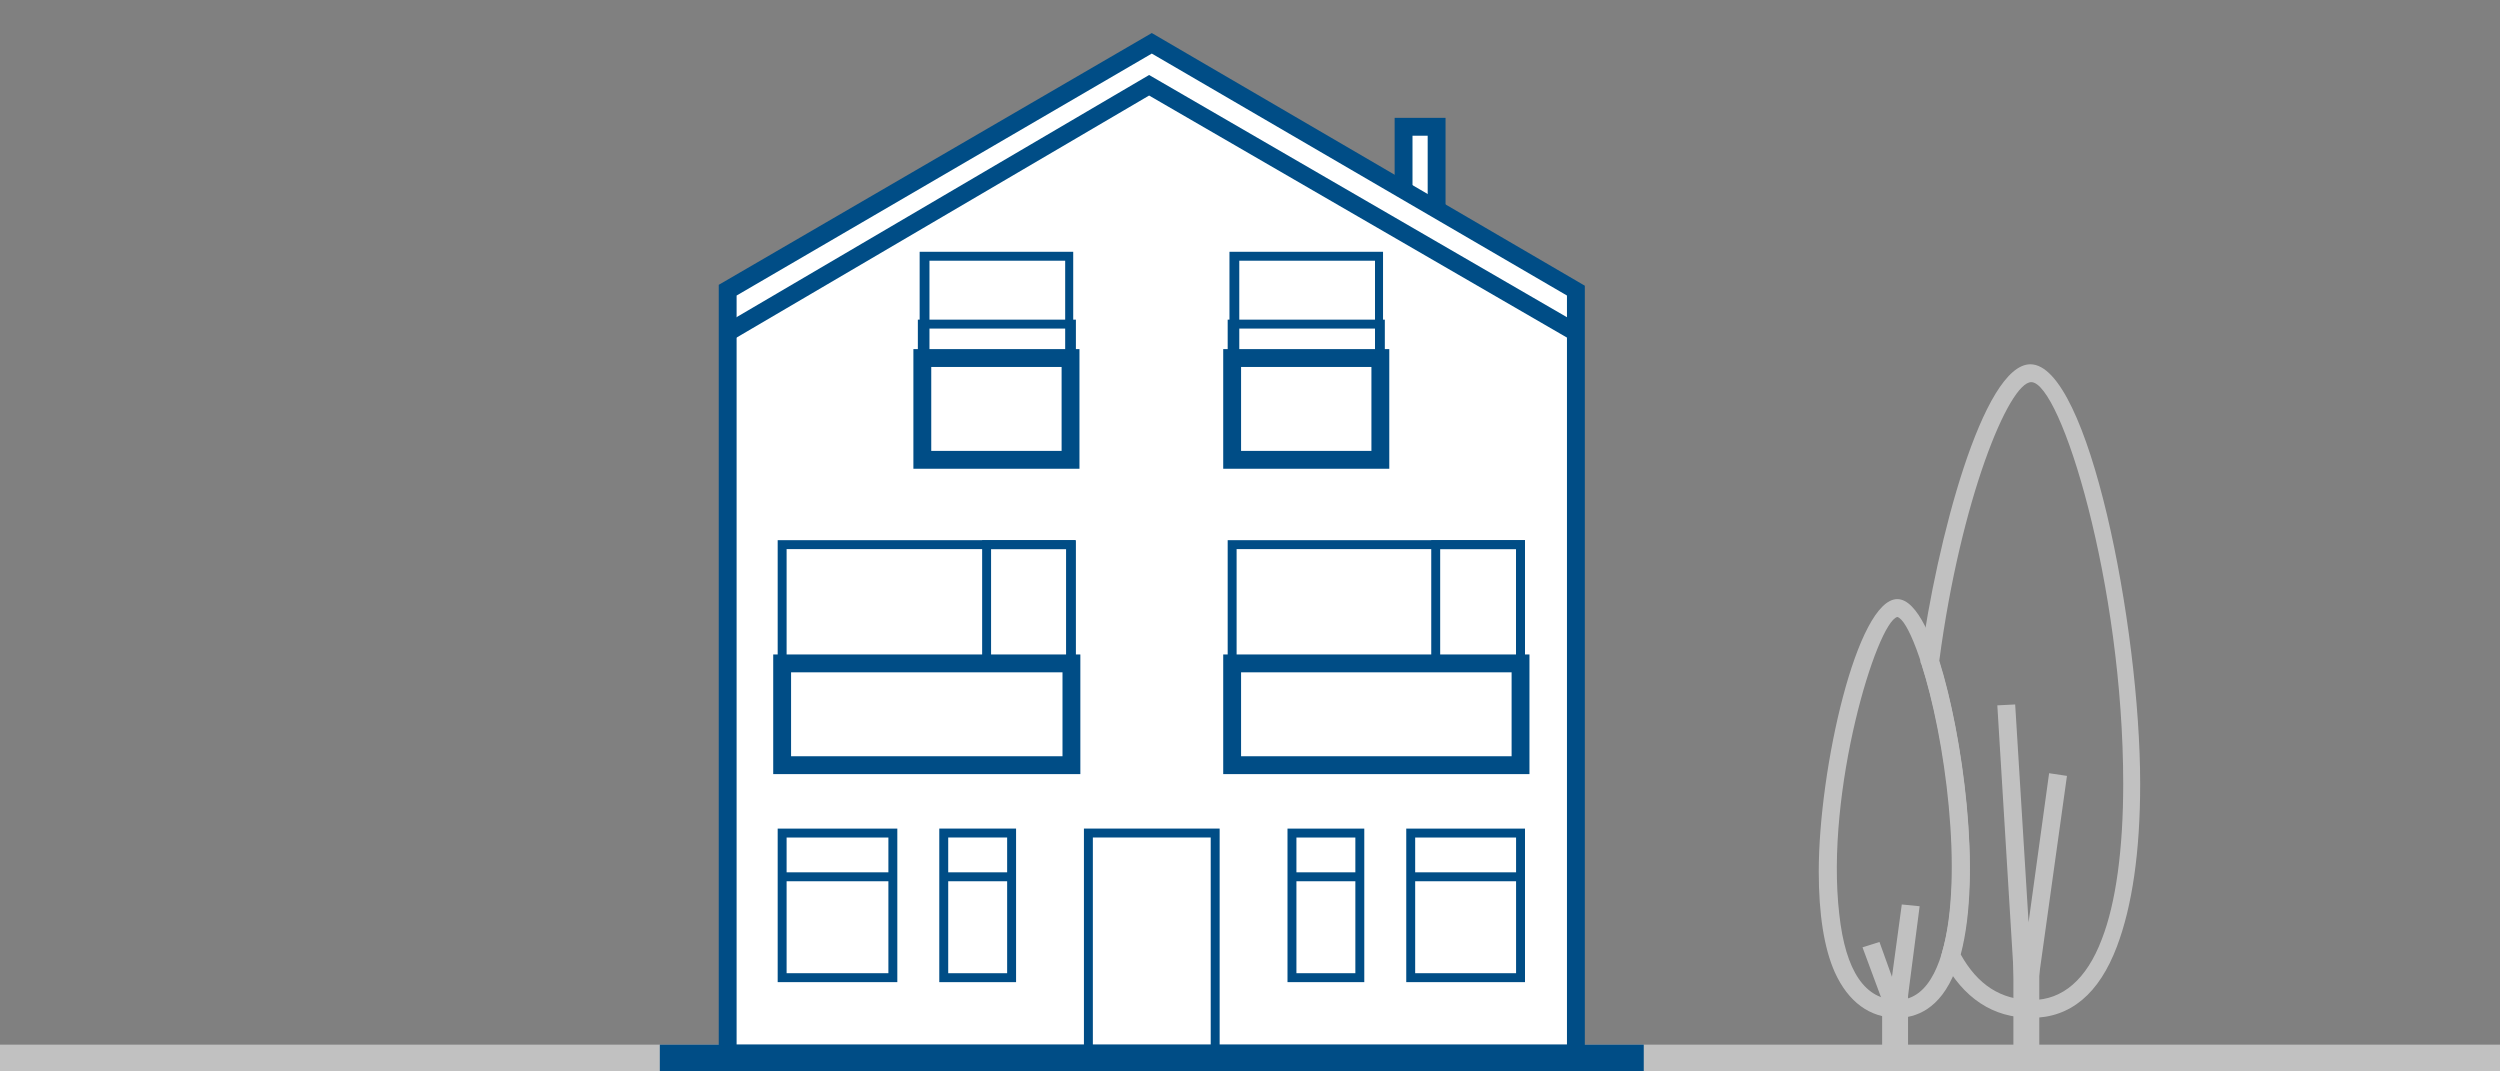 <?xml version="1.0" encoding="utf-8"?>
<!-- Generator: Adobe Illustrator 24.3.0, SVG Export Plug-In . SVG Version: 6.00 Build 0)  -->
<svg version="1.1" id="Ebene_1" xmlns="http://www.w3.org/2000/svg" xmlns:xlink="http://www.w3.org/1999/xlink" x="0px" y="0px"
	 viewBox="0 0 280 120" style="enable-background:new 0 0 280 120;" xml:space="preserve">
<rect x="0" y="0" width="280" height="120" fill="#808080" stroke="none"/>
<style type="text/css">
	.st0{fill:#C1C1C1;}
	.st1{fill:#FFFFFF;}
	.st2{fill:#004D86;}
</style>
<g id="Mouseover">
	<g>
		<path class="st0" d="M227.5,114c-4.3,0-7.6-2.2-9.9-6.5l-0.2-0.4l0.1-0.4c2.5-8.6,0.3-24.3-2.3-32.3l-0.1-0.2l0-0.2
			c1.8-13.4,7-33.2,12.3-33.2c6.5,0,12.3,29.3,12.3,47c0,7.6-0.9,13.7-2.6,18.2C235.1,111.3,231.9,114,227.5,114z M219.6,106.9
			c1.9,3.4,4.5,5.1,8,5.1c3.4,0,6.1-2.3,7.8-6.8c1.6-4.1,2.4-10.2,2.4-17.4c0-22.4-7-45-10.3-45c-2.5,0-7.9,13.1-10.3,31.2
			C219.8,82.3,222,97.9,219.6,106.9z"/>
	</g>
	<g>
		<path class="st0" d="M212.5,114c-3.1,0-5.5-1.8-7-5.1c-1.2-2.7-1.8-6.5-1.8-11.3c0-11.5,4.3-30.5,8.8-30.5c4.4,0,8.1,18.4,8.1,30
			c0,4.8-0.6,8.7-1.6,11.6C217.3,113.1,214.5,114,212.5,114z M212.5,69.1c-2.3,0.6-8.1,19.5-6.5,33.3c0.7,6.4,2.9,9.6,6.5,9.6
			c3.8,0,5.2-4.9,5.8-9.1C220.1,89,214.8,69.7,212.5,69.1z"/>
	</g>
	<g>
		<rect y="117" class="st0" width="280" height="3"/>
	</g>
	<g>
		<polyline class="st1" points="160.9,23.6 160.9,14.2 157.2,14.2 157.2,21.6 		"/>
		<polygon class="st2" points="161.9,23.6 159.9,23.6 159.9,15.2 158.2,15.2 158.2,21.6 156.2,21.6 156.2,13.2 161.9,13.2 		"/>
	</g>
	<g>
		<polygon class="st1" points="81.5,118 176.5,118 176.5,32.5 129,4.8 81.5,32.5 		"/>
		<path class="st2" d="M177.5,119h-97V31.9L129,3.7l48.5,28.3V119z M82.5,117h93V33.1L129,6L82.5,33.1V117z"/>
	</g>
	<g>
		<path class="st2" d="M152.8,110h-8.6V92.8h8.6V110z M145.2,109h6.6V93.8h-6.6V109z"/>
	</g>
	<g>
		<rect x="144.7" y="97.7" class="st2" width="7.6" height="1"/>
	</g>
	<g>
		<path class="st2" d="M113.8,110h-8.6V92.8h8.6V110z M106.2,109h6.6V93.8h-6.6V109z"/>
	</g>
	<g>
		<rect x="105.7" y="97.7" class="st2" width="7.6" height="1"/>
	</g>
	<g>
		<path class="st2" d="M120.2,48.2h-17.2v-20h17.2V48.2z M104.1,47.2h15.2v-18h-15.2V47.2z"/>
	</g>
	<g>
		<polygon class="st1" points="103.3,40.1 119.9,40.1 119.9,51.5 103.3,51.5 103.3,46.8 		"/>
		<path class="st2" d="M120.9,52.5h-18.6V39.1h18.6V52.5z M104.3,50.5h14.6v-9.4h-14.6V50.5z"/>
	</g>
	<g>
		<polygon class="st2" points="120.5,41.8 119.5,41.8 119.5,36.8 103.8,36.8 103.8,40.6 102.8,40.6 102.8,35.8 120.5,35.8 		"/>
	</g>
	<g>
		<path class="st2" d="M154.9,48.2h-17.2v-20h17.2V48.2z M138.8,47.2h15.2v-18h-15.2V47.2z"/>
	</g>
	<g>
		<polygon class="st1" points="138,40.1 154.6,40.1 154.6,51.5 138,51.5 138,46.8 		"/>
		<path class="st2" d="M155.6,52.5H137V39.1h18.6V52.5z M139,50.5h14.6v-9.4H139V50.5z"/>
	</g>
	<g>
		<polygon class="st2" points="155.1,41.8 154.1,41.8 154.1,36.8 138.5,36.8 138.5,40.6 137.5,40.6 137.5,35.8 155.1,35.8 		"/>
	</g>
	<g>
		<polygon class="st2" points="136.6,118 135.6,118 135.6,93.8 122.4,93.8 122.4,118 121.4,118 121.4,92.8 136.6,92.8 		"/>
	</g>
	<g>
		<path class="st2" d="M170.8,110h-13.3V92.8h13.3V110z M158.5,109h11.3V93.8h-11.3V109z"/>
	</g>
	<g>
		<rect x="158" y="97.7" class="st2" width="12.3" height="1"/>
	</g>
	<g>
		<path class="st2" d="M100.5,110H87.1V92.8h13.4V110z M88.1,109h11.4V93.8H88.1V109z"/>
	</g>
	<g>
		<rect x="87.6" y="97.7" class="st2" width="12.4" height="1"/>
	</g>
	<g>
		<polygon class="st2" points="176,38.1 128.7,10.7 82,38.1 81,36.4 128.7,8.4 177,36.4 		"/>
	</g>
	<g>
		<path class="st2" d="M120.5,80.5H87.1v-20h33.3V80.5z M88.1,79.5h31.3v-18H88.1V79.5z"/>
	</g>
	<g>
		<path class="st2" d="M120.5,80.5H110v-20h10.5V80.5z M111,79.5h8.5v-18H111V79.5z"/>
	</g>
	<g>
		<polygon class="st1" points="87.7,74.3 87.7,81 87.7,85.7 119.9,85.7 119.9,74.3 		"/>
		<path class="st2" d="M121,86.7H86.6V73.3H121V86.7z M88.6,84.7H119v-9.4H88.6V84.7z"/>
	</g>
	<g>
		<path class="st2" d="M170.8,80.5h-33.3v-20h33.3V80.5z M138.5,79.5h31.3v-18h-31.3V79.5z"/>
	</g>
	<g>
		<path class="st2" d="M170.8,80.5h-10.5v-20h10.5V80.5z M161.3,79.5h8.5v-18h-8.5V79.5z"/>
	</g>
	<g>
		<polygon class="st1" points="138,74.3 138,81 138,85.7 170.3,85.7 170.3,74.3 		"/>
		<path class="st2" d="M171.3,86.7H137V73.3h34.3V86.7z M139,84.7h30.3v-9.4H139V84.7z"/>
	</g>
	<g>
		<rect x="73.9" y="117" class="st2" width="110.2" height="3"/>
	</g>
	<g>
		<rect x="210.8" y="110.9" class="st0" width="2.9" height="8"/>
	</g>
	<g>
		<rect x="225.5" y="105.3" class="st0" width="2.9" height="13.7"/>
	</g>
	<g>
		<path class="st0" d="M226.8,114.3C226.8,114.3,226.8,114.3,226.8,114.3c-0.6,0-1-0.4-1-0.9L223.7,79l2-0.1l1.5,24.4l2.3-16.7
			l2,0.3l-3.7,26.5C227.7,113.9,227.3,114.3,226.8,114.3z"/>
	</g>
	<g>
		<polygon class="st0" points="212.9,117.7 208.6,106.1 210.5,105.5 211.9,109.4 213,101.3 215,101.5 		"/>
	</g>
</g>
</svg>
